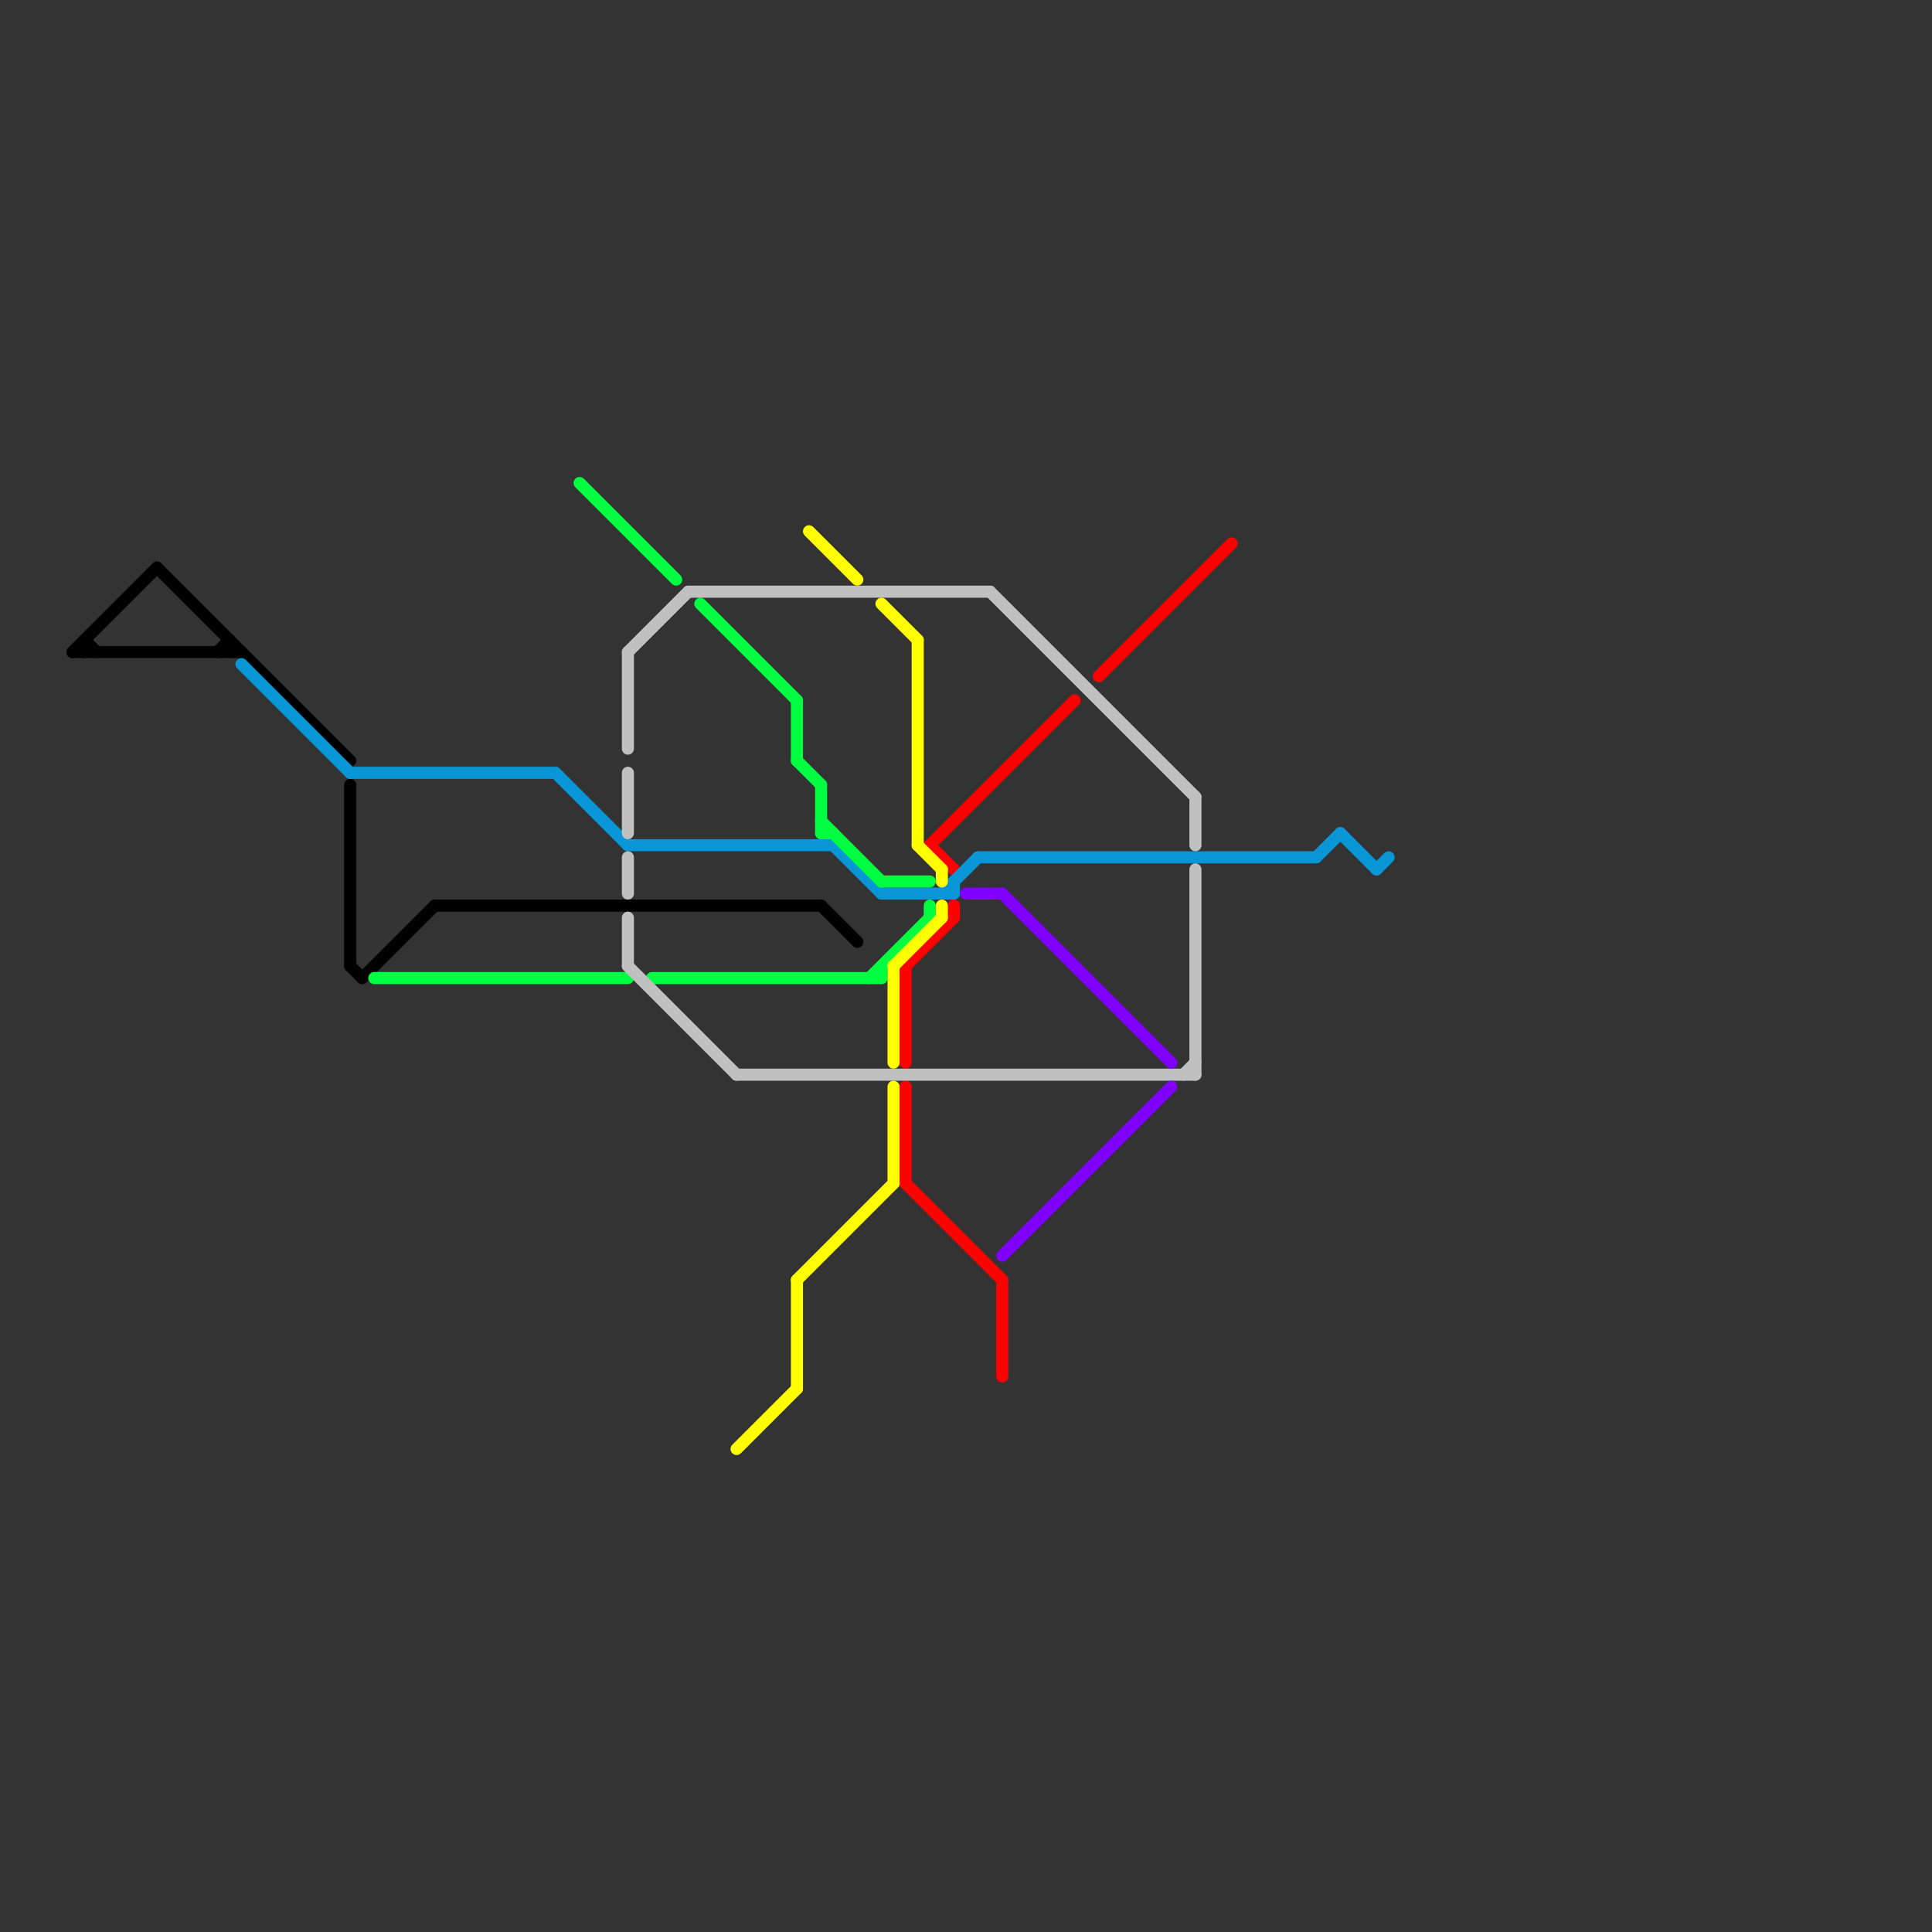 
<svg version="1.1" xmlns="http://www.w3.org/2000/svg" viewBox="0 0 160 160">
<rect x="0" y="0" width="160" height="160" fill="#333333" stroke="none"/>
<style>text { font: 1px Helvetica; font-weight: 600; white-space: pre; dominant-baseline: central; } line { stroke-width: 1; fill: none; stroke-linecap: round; stroke-linejoin: round; } .c0 { stroke: #000000 } .c1 { stroke: #ff0000 } .c2 { stroke: #0896d7 } .c3 { stroke: #00ff40 } .c4 { stroke: #c0c0c0 } .c5 { stroke: #ffff00 } .c6 { stroke: #8000ff }</style><defs><g id="wm-xf"><circle r="1.2" fill="#000"/><circle r="0.9" fill="#fff"/><circle r="0.6" fill="#000"/><circle r="0.3" fill="#fff"/></g><g id="wm"><circle r="0.6" fill="#000"/><circle r="0.3" fill="#fff"/></g></defs><line class="c0" x1="18" y1="54" x2="19" y2="53"/><line class="c0" x1="29" y1="65" x2="29" y2="80"/><line class="c0" x1="68" y1="75" x2="71" y2="78"/><line class="c0" x1="36" y1="75" x2="68" y2="75"/><line class="c0" x1="7" y1="53" x2="7" y2="54"/><line class="c0" x1="13" y1="47" x2="29" y2="63"/><line class="c0" x1="7" y1="53" x2="8" y2="54"/><line class="c0" x1="29" y1="80" x2="30" y2="81"/><line class="c0" x1="30" y1="81" x2="36" y2="75"/><line class="c0" x1="19" y1="53" x2="19" y2="54"/><line class="c0" x1="6" y1="54" x2="20" y2="54"/><line class="c0" x1="6" y1="54" x2="13" y2="47"/><line class="c1" x1="79" y1="75" x2="79" y2="76"/><line class="c1" x1="75" y1="80" x2="75" y2="88"/><line class="c1" x1="83" y1="106" x2="83" y2="114"/><line class="c1" x1="77" y1="70" x2="79" y2="72"/><line class="c1" x1="75" y1="80" x2="79" y2="76"/><line class="c1" x1="77" y1="70" x2="89" y2="58"/><line class="c1" x1="75" y1="98" x2="83" y2="106"/><line class="c1" x1="91" y1="56" x2="102" y2="45"/><line class="c1" x1="75" y1="90" x2="75" y2="98"/><line class="c2" x1="111" y1="69" x2="114" y2="72"/><line class="c2" x1="79" y1="73" x2="79" y2="74"/><line class="c2" x1="73" y1="74" x2="79" y2="74"/><line class="c2" x1="52" y1="70" x2="69" y2="70"/><line class="c2" x1="29" y1="64" x2="46" y2="64"/><line class="c2" x1="109" y1="71" x2="111" y2="69"/><line class="c2" x1="69" y1="70" x2="73" y2="74"/><line class="c2" x1="20" y1="55" x2="29" y2="64"/><line class="c2" x1="78" y1="74" x2="81" y2="71"/><line class="c2" x1="114" y1="72" x2="115" y2="71"/><line class="c2" x1="81" y1="71" x2="109" y2="71"/><line class="c2" x1="46" y1="64" x2="52" y2="70"/><line class="c3" x1="31" y1="81" x2="52" y2="81"/><line class="c3" x1="77" y1="75" x2="77" y2="76"/><line class="c3" x1="68" y1="68" x2="73" y2="73"/><line class="c3" x1="68" y1="65" x2="68" y2="69"/><line class="c3" x1="68" y1="69" x2="69" y2="69"/><line class="c3" x1="73" y1="80" x2="73" y2="81"/><line class="c3" x1="58" y1="50" x2="66" y2="58"/><line class="c3" x1="66" y1="63" x2="68" y2="65"/><line class="c3" x1="73" y1="73" x2="77" y2="73"/><line class="c3" x1="72" y1="81" x2="77" y2="76"/><line class="c3" x1="48" y1="40" x2="56" y2="48"/><line class="c3" x1="66" y1="58" x2="66" y2="63"/><line class="c3" x1="54" y1="81" x2="73" y2="81"/><line class="c4" x1="99" y1="72" x2="99" y2="89"/><line class="c4" x1="52" y1="54" x2="52" y2="62"/><line class="c4" x1="52" y1="76" x2="52" y2="80"/><line class="c4" x1="98" y1="89" x2="99" y2="88"/><line class="c4" x1="57" y1="49" x2="82" y2="49"/><line class="c4" x1="99" y1="66" x2="99" y2="70"/><line class="c4" x1="52" y1="71" x2="52" y2="74"/><line class="c4" x1="52" y1="80" x2="61" y2="89"/><line class="c4" x1="82" y1="49" x2="99" y2="66"/><line class="c4" x1="52" y1="64" x2="52" y2="69"/><line class="c4" x1="61" y1="89" x2="99" y2="89"/><line class="c4" x1="52" y1="54" x2="57" y2="49"/><line class="c5" x1="66" y1="106" x2="74" y2="98"/><line class="c5" x1="74" y1="90" x2="74" y2="98"/><line class="c5" x1="78" y1="75" x2="78" y2="76"/><line class="c5" x1="76" y1="70" x2="78" y2="72"/><line class="c5" x1="74" y1="80" x2="78" y2="76"/><line class="c5" x1="61" y1="120" x2="66" y2="115"/><line class="c5" x1="73" y1="50" x2="76" y2="53"/><line class="c5" x1="78" y1="72" x2="78" y2="73"/><line class="c5" x1="76" y1="53" x2="76" y2="70"/><line class="c5" x1="67" y1="44" x2="71" y2="48"/><line class="c5" x1="74" y1="80" x2="74" y2="88"/><line class="c5" x1="66" y1="106" x2="66" y2="115"/><line class="c6" x1="83" y1="74" x2="97" y2="88"/><line class="c6" x1="83" y1="104" x2="97" y2="90"/><line class="c6" x1="80" y1="74" x2="83" y2="74"/>
</svg>
